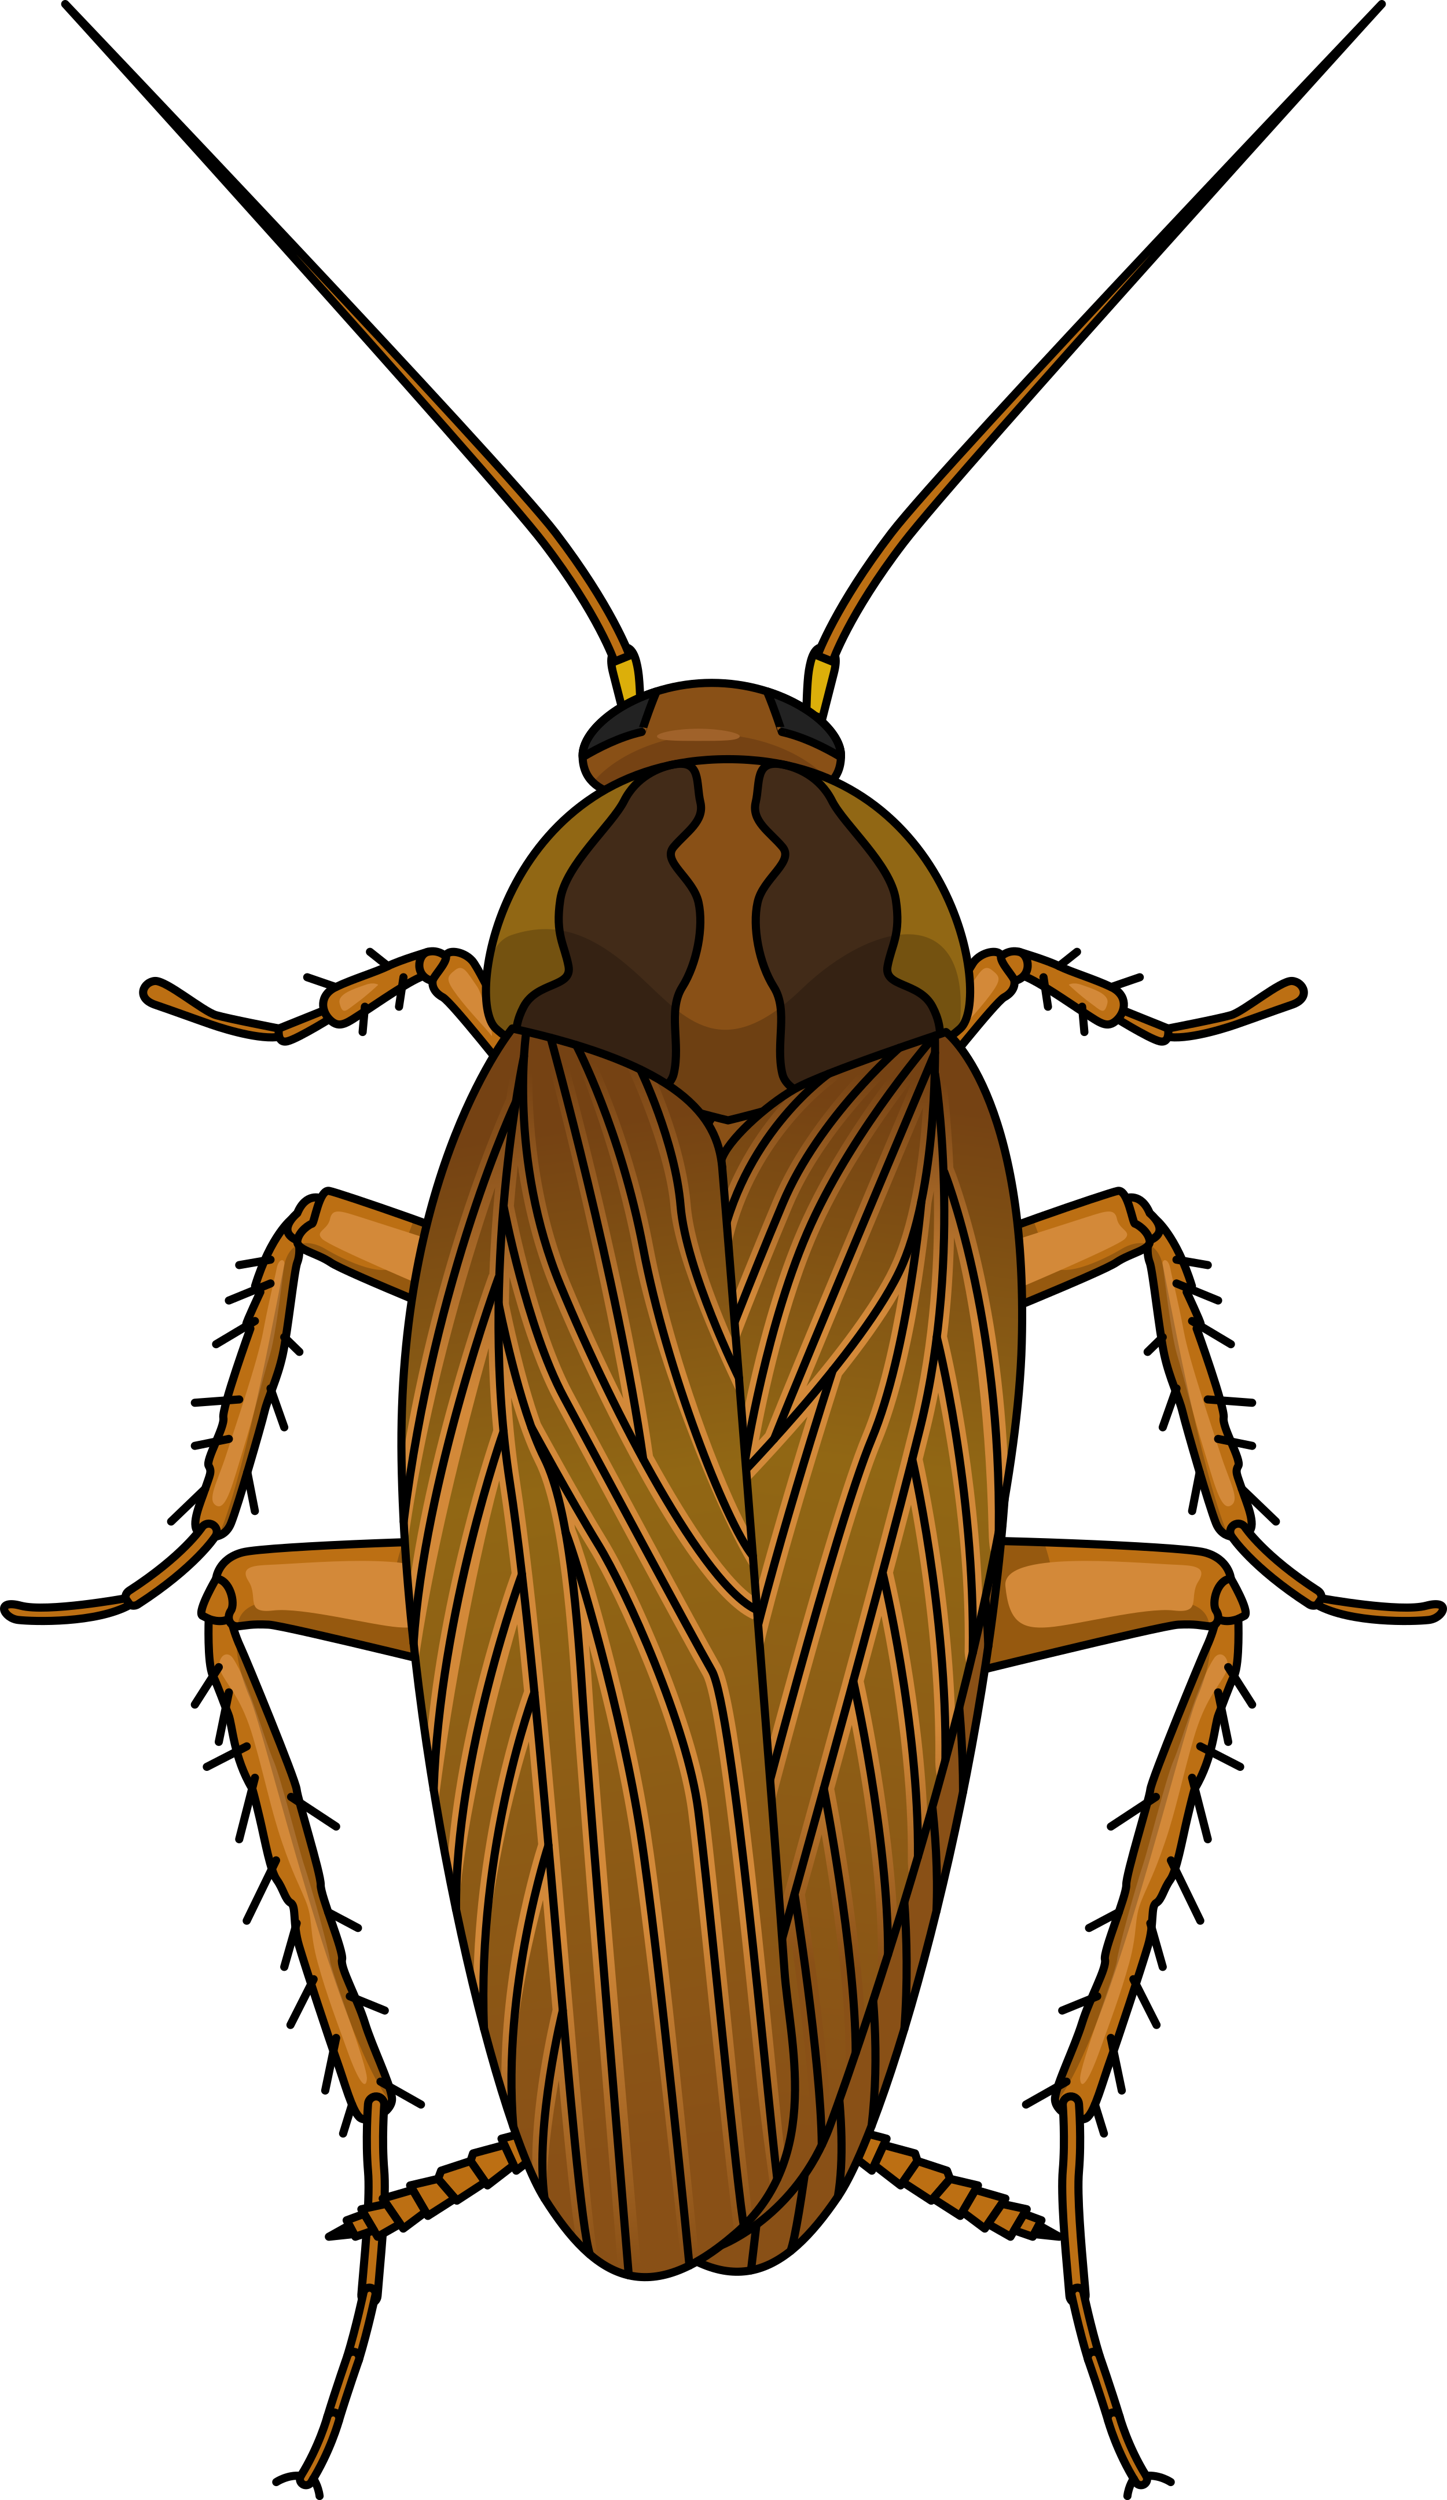 <?xml version="1.0" encoding="utf-8"?>
<!-- Generator: Adobe Illustrator 16.0.0, SVG Export Plug-In . SVG Version: 6.00 Build 0)  -->
<!DOCTYPE svg PUBLIC "-//W3C//DTD SVG 1.1//EN" "http://www.w3.org/Graphics/SVG/1.1/DTD/svg11.dtd">
<svg version="1.1" id="Layer_1" xmlns="http://www.w3.org/2000/svg" xmlns:xlink="http://www.w3.org/1999/xlink" x="0px" y="0px"
	 width="178.1px" height="307.552px" viewBox="0 0 178.1 307.552" enable-background="new 0 0 178.1 307.552" xml:space="preserve">
<g>
	<g>
		<g>
			<path fill="#BC6F13" stroke="#000000" stroke-linecap="round" stroke-linejoin="round" stroke-miterlimit="10" d="
				M34.329,126.523c0,0-6.129-1.179-7.731-1.638s-6.102-4.292-7.519-4.209s-2.416,2.096,0,2.923s4.789,1.705,6.895,2.433
				s6.839,2.111,9.014,1.378L34.329,126.523z"/>
			<path fill="#BC6F13" stroke="#000000" stroke-linecap="round" stroke-linejoin="round" stroke-miterlimit="10" d="
				M40.995,123.844l-6.666,2.68c0,0-0.32,1.904,1.048,1.57s5.952-3.208,5.952-3.208L40.995,123.844z"/>
			<path fill="#BC6F13" stroke="#000000" stroke-linecap="round" stroke-linejoin="round" stroke-miterlimit="10" d="
				M52.662,117.095c0,0-3.417,1.011-4.917,1.755s-4.334,1.577-6.417,2.577s-1.832,2.999-0.666,4.083s2.023,0.334,3.97-0.916
				s5.466-3.757,7.482-4.539"/>
			<path fill="#BC6F13" stroke="#000000" stroke-linecap="round" stroke-linejoin="round" stroke-miterlimit="10" d="
				M54.912,117.677c0,0-0.916-0.914-2.25-0.582s-1.667,3.082,0.583,3.582"/>
			<path fill="#BC6F13" stroke="#000000" stroke-linecap="round" stroke-linejoin="round" stroke-miterlimit="10" d="
				M62.999,132.677c0,0-7.421-9.417-8.504-10s-1.333-1.417-1.25-2s1.667-2.083,1.667-3s2.071-0.75,3.202,0.5
				s6.798,13.392,6.798,13.392L62.999,132.677z"/>
			
				<line fill="none" stroke="#000000" stroke-linecap="round" stroke-linejoin="round" stroke-miterlimit="10" x1="37.812" y1="120.219" x2="41.328" y2="121.427"/>
			
				<line fill="none" stroke="#000000" stroke-linecap="round" stroke-linejoin="round" stroke-miterlimit="10" x1="44.91" y1="123.844" x2="44.632" y2="126.957"/>
			
				<line fill="none" stroke="#000000" stroke-linecap="round" stroke-linejoin="round" stroke-miterlimit="10" x1="45.536" y1="117.095" x2="47.745" y2="118.85"/>
			
				<line fill="none" stroke="#000000" stroke-linecap="round" stroke-linejoin="round" stroke-miterlimit="10" x1="49.661" y1="120.219" x2="49.114" y2="123.844"/>
		</g>
		<path fill="#D38939" d="M58.734,121.378c-1.259-1.799-1.724-2.841-2.739-2.029s-1.219,1.116,0.304,3.146s3.654,4.159,4.161,4.87
			S59.444,122.393,58.734,121.378z"/>
		<path fill="#D38939" d="M44.996,121.146c-1.475,0.52-3.47,1.128-3.194,2.281c0.373,1.557,0.852,0.843,2.066-0.025
			s2.689-2.256,2.689-2.256S46.063,120.77,44.996,121.146z"/>
	</g>
	<g>
		<polygon fill="#BC6F13" stroke="#000000" stroke-linecap="round" stroke-linejoin="round" stroke-miterlimit="10" points="
			105.309,262.094 109.121,263.094 107.309,267.031 104.559,264.906 		"/>
		<polygon fill="#BC6F13" stroke="#000000" stroke-linecap="round" stroke-linejoin="round" stroke-miterlimit="10" points="
			108.766,263.866 112.621,264.906 112.934,265.844 110.85,268.844 107.62,266.355 		"/>
		<polygon fill="#BC6F13" stroke="#000000" stroke-linecap="round" stroke-linejoin="round" stroke-miterlimit="10" points="
			112.934,265.844 116.559,267.031 116.934,268.039 114.621,270.719 111.126,268.446 		"/>
		<polygon fill="#BC6F13" stroke="#000000" stroke-linecap="round" stroke-linejoin="round" stroke-miterlimit="10" points="
			116.934,268.039 120.371,268.844 118.184,272.594 114.845,270.46 		"/>
		<polygon fill="#BC6F13" stroke="#000000" stroke-linecap="round" stroke-linejoin="round" stroke-miterlimit="10" points="
			120.052,269.392 123.746,270.46 121.213,274.156 118.469,272.104 		"/>
		<polygon fill="#BC6F13" stroke="#000000" stroke-linecap="round" stroke-linejoin="round" stroke-miterlimit="10" points="
			123.302,271.108 126.371,271.773 124.371,275.156 121.605,273.583 		"/>
		<polygon fill="#BC6F13" stroke="#000000" stroke-linecap="round" stroke-linejoin="round" stroke-miterlimit="10" points="
			126.035,272.342 128.184,273.133 127.109,275.156 124.834,274.373 		"/>
		<polygon fill="#BC6F13" stroke="#000000" stroke-linecap="round" stroke-linejoin="round" stroke-miterlimit="10" points="
			127.856,273.749 130.371,275.156 127.282,274.83 		"/>
	</g>
	<g>
		<path fill="#BC6F13" stroke="#000000" stroke-linecap="round" stroke-linejoin="round" stroke-miterlimit="10" d="M28.602,199.876
			c0,0,0.319,1.294,1.026,2.809s6.768,16.262,6.886,17.465s3.013,10.412,2.96,11.726s2.881,8.182,2.625,9.191
			s1.872,4.747,2.812,7.777s3.101,7.373,3.327,9.191s-3.055,3.333-3.998,2.424s-1.783-4.141-2.794-6.969s-3.838-11.414-4.646-14.141
			s-0.304-4.849-1.011-5.253s-0.909-1.717-1.717-2.828s-1.414-4.646-2.121-7.655s-0.909-3.584-0.909-3.584
			c-2.323-3.866-2.424-7.851-2.929-9.099s-1.213-3.297-1.92-4.812s-0.505-6.969-0.505-6.969l-0.809-0.402
			c-0.606-0.606,1.718-4.544,1.718-4.544l2.361,0.065C28.959,194.27,29.892,196.973,28.602,199.876z"/>
		<path fill="#D38939" d="M28.687,204.021c-0.868-1.303-2.332,0.137-1.372,1.921s2.471,3.157,3.843,7.823s2.196,8.92,3.568,12.9
			s1.921,4.804,2.882,7.137s0.412,3.705,1.51,7.686s2.47,7.548,3.705,10.979s2.197,4.804,2.334,3.294s-4.392-13.176-4.529-14.548
			s-2.334-9.194-3.157-11.665s-2.883-10.842-3.843-13.038S30.607,206.903,28.687,204.021z"/>
		<path fill="none" stroke="#000000" stroke-linecap="round" stroke-linejoin="round" stroke-miterlimit="10" d="M25.688,199.15
			c0,0,1.428,0.607,2.481,0"/>
		<path fill="#BC6F13" stroke="#000000" stroke-linecap="round" stroke-linejoin="round" stroke-miterlimit="10" d="M45.475,283.374
			c-0.024,0-0.048-0.001-0.072-0.003c-0.551-0.039-0.966-0.518-0.926-1.068c0.038-0.541,0.109-1.348,0.195-2.32
			c0.329-3.72,0.879-9.944,0.627-12.865c-0.329-3.816-0.015-8.116-0.001-8.297c0.041-0.551,0.526-0.966,1.071-0.923
			c0.551,0.041,0.964,0.521,0.923,1.071c-0.003,0.043-0.316,4.324-0.001,7.977c0.268,3.095-0.292,9.429-0.627,13.213
			c-0.084,0.959-0.154,1.754-0.193,2.287C46.434,282.972,45.994,283.374,45.475,283.374z"/>
		<path fill="#BC6F13" stroke="#000000" stroke-linecap="round" stroke-linejoin="round" stroke-miterlimit="10" d="M43.467,290.801
			c-0.072,0-0.146-0.011-0.219-0.033c-0.396-0.12-0.619-0.54-0.498-0.936c1.089-3.564,1.98-7.772,1.99-7.814
			c0.085-0.405,0.481-0.668,0.889-0.578c0.405,0.085,0.664,0.483,0.578,0.889c-0.009,0.042-0.915,4.315-2.023,7.941
			C44.085,290.593,43.788,290.801,43.467,290.801z"/>
		<path fill="#BC6F13" stroke="#000000" stroke-linecap="round" stroke-linejoin="round" stroke-miterlimit="10" d="M41.011,298.261
			c-0.072,0-0.146-0.011-0.219-0.033c-0.396-0.12-0.619-0.54-0.498-0.936c1.103-3.61,2.452-7.452,2.466-7.49
			c0.138-0.392,0.568-0.598,0.956-0.458c0.391,0.137,0.596,0.565,0.458,0.956c-0.013,0.038-1.352,3.851-2.446,7.43
			C41.629,298.053,41.332,298.261,41.011,298.261z"/>
		<path fill="#BC6F13" stroke="#000000" stroke-linecap="round" stroke-linejoin="round" stroke-miterlimit="10" d="M37.66,305.721
			c-0.136,0-0.273-0.037-0.396-0.114c-0.352-0.22-0.458-0.683-0.238-1.033c2.243-3.586,3.252-7.224,3.262-7.26
			c0.108-0.399,0.513-0.637,0.921-0.526c0.399,0.109,0.635,0.521,0.526,0.921c-0.043,0.156-1.072,3.88-3.438,7.66
			C38.154,305.596,37.91,305.721,37.66,305.721z"/>
		<path fill="none" stroke="#000000" stroke-linecap="round" stroke-linejoin="round" stroke-miterlimit="10" d="M34.002,305.338
			c0,0,1.371-0.933,3.023-0.765"/>
		<path fill="none" stroke="#000000" stroke-linecap="round" stroke-linejoin="round" stroke-miterlimit="10" d="M38.562,304.93
			c0,0,0.602,0.819,0.773,2.122"/>
		
			<line fill="none" stroke="#000000" stroke-linecap="round" stroke-linejoin="round" stroke-miterlimit="10" x1="26.929" y1="205.088" x2="23.983" y2="209.695"/>
		
			<line fill="none" stroke="#000000" stroke-linecap="round" stroke-linejoin="round" stroke-miterlimit="10" x1="28.17" y1="208.193" x2="26.929" y2="214.281"/>
		
			<line fill="none" stroke="#000000" stroke-linecap="round" stroke-linejoin="round" stroke-miterlimit="10" x1="30.367" y1="214.832" x2="25.456" y2="217.353"/>
		
			<line fill="none" stroke="#000000" stroke-linecap="round" stroke-linejoin="round" stroke-miterlimit="10" x1="31.376" y1="218.696" x2="29.443" y2="226.257"/>
		
			<line fill="none" stroke="#000000" stroke-linecap="round" stroke-linejoin="round" stroke-miterlimit="10" x1="35.828" y1="221.049" x2="41.372" y2="224.696"/>
		
			<line fill="none" stroke="#000000" stroke-linecap="round" stroke-linejoin="round" stroke-miterlimit="10" x1="33.979" y1="228.856" x2="30.367" y2="236.281"/>
		
			<line fill="none" stroke="#000000" stroke-linecap="round" stroke-linejoin="round" stroke-miterlimit="10" x1="36.514" y1="236.589" x2="34.987" y2="241.965"/>
		
			<line fill="none" stroke="#000000" stroke-linecap="round" stroke-linejoin="round" stroke-miterlimit="10" x1="40.396" y1="235.234" x2="44.06" y2="237.177"/>
		
			<line fill="none" stroke="#000000" stroke-linecap="round" stroke-linejoin="round" stroke-miterlimit="10" x1="38.601" y1="243.478" x2="35.751" y2="249.105"/>
		
			<line fill="none" stroke="#000000" stroke-linecap="round" stroke-linejoin="round" stroke-miterlimit="10" x1="41.372" y1="250.701" x2="40.028" y2="257.17"/>
		
			<line fill="none" stroke="#000000" stroke-linecap="round" stroke-linejoin="round" stroke-miterlimit="10" x1="43.052" y1="245.577" x2="47.361" y2="247.33"/>
		
			<line fill="none" stroke="#000000" stroke-linecap="round" stroke-linejoin="round" stroke-miterlimit="10" x1="46.832" y1="256.078" x2="51.815" y2="258.895"/>
		
			<line fill="none" stroke="#000000" stroke-linecap="round" stroke-linejoin="round" stroke-miterlimit="10" x1="43.329" y1="258.895" x2="42.228" y2="262.462"/>
		<path fill="#BC6F13" stroke="#000000" stroke-linecap="round" stroke-linejoin="round" stroke-miterlimit="10" d="M61.747,206.526
			c0,0-26.564-6.564-28.686-6.666s-2.728,0.102-3.737,0.202s-1.514-1.012-0.908-1.92s-0.101-3.837-1.818-3.938
			c0,0,0.203-2.425,3.232-3.232s29.795-1.717,32.927-1.414S66.898,204.81,61.747,206.526z"/>
		<path opacity="0.2" d="M42.099,241.066c0.256-1.01-2.678-7.878-2.625-9.191s-2.842-10.522-2.96-11.726s-6.179-15.95-6.886-17.465
			c-0.205-0.44-0.374-0.856-0.516-1.232c-0.08,1.199,0.051,3.654,1.632,7.375c2.099,4.938,10.531,41.425,17.399,49.893
			c0.076-0.221,0.123-0.448,0.094-0.685c-0.227-1.818-2.388-6.161-3.327-9.191S41.843,242.076,42.099,241.066z M62.757,189.558
			c-1.331-0.129-6.936-0.038-13.169,0.171c-0.704,2.141-1.341,4.649-1.277,6.609c0.135,4.153-18.55-3.323-19.062,3.719
			c0.026-0.001,0.048,0.009,0.075,0.006c1.01-0.101,1.616-0.304,3.737-0.202s28.686,6.666,28.686,6.666
			C66.898,204.81,65.889,189.86,62.757,189.558z"/>
		<path fill="#D38939" d="M33.353,192.491c-1.919,0.088-3.979,0.139-2.744,2.06s-0.55,3.979,3.019,3.567s11.941,1.785,15.372,2.06
			s4.941-0.686,5.353-5.078S39.391,192.216,33.353,192.491z"/>
	</g>
	<g>
		<path fill="#BC6F13" stroke="#000000" stroke-linecap="round" stroke-linejoin="round" stroke-miterlimit="10" d="M35.914,149.947
			c0,0-2.566,1.973-4.519,8.263l0.65,0.723c0,0-1.735,3.688-1.735,3.977s0.506,0.522,0.506,0.522s-3.542,9.817-3.325,10.974
			s-2.231,5.204-1.803,5.928s0.141,1.085-0.438,2.82s-1.809,4.417-0.868,5.281s3.181,1.112,4.049-1.036s3.688-11.909,4.121-13.717
			s1.59-4.033,2.241-7.005s1.421-10.418,1.795-11.358s0.235-2.057,0.235-2.057"/>
		<path fill="#BC6F13" stroke="#000000" stroke-linecap="round" stroke-linejoin="round" stroke-miterlimit="10" d="M39.496,147.406
			c0,0-1.836-0.764-2.908,1.839c0,0-2.734,2.215,0.013,3.349C36.601,152.594,39.731,151.667,39.496,147.406z"/>
		<path fill="#D38939" d="M34.036,156.123c-0.18,0.983-0.961,3.979-1.647,7.686s-3.432,11.667-4.529,15.098
			s-2.469,5.626-1.234,6.312s2.058-2.883,3.293-6.862s2.47-8.92,3.294-11.665s1.646-10.431,1.784-11.117
			S34.312,154.613,34.036,156.123z"/>
		<path fill="#BC6F13" stroke="#000000" stroke-linecap="round" stroke-linejoin="round" stroke-miterlimit="10" d="M59.608,163.432
			c0,0-17.079-6.884-18.887-8.113s-4.338-1.545-4.121-2.725s1.519-1.989,1.808-2.055s0.868-4.258,2.097-4.041
			s18.219,6.075,19.593,7.086S62.951,158.387,59.608,163.432z"/>
		<path opacity="0.2" d="M60.098,153.584c-0.651-0.479-4.812-2.048-9.14-3.588c-0.686,1.826-1.407,3.786-1.822,5.03
			c-0.961,2.883-7.001-0.135-9.06-1.37s-4.397-1.103-5.08,1.918c-0.617,2.729-4.487,24.848-8.063,33.336
			c0.602-0.211,1.157-0.668,1.498-1.512c0.868-2.148,3.688-11.909,4.121-13.717s1.59-4.033,2.241-7.005s1.421-10.418,1.795-11.358
			c0.373-0.939,0.235-2.053,0.235-2.056c0.641,0.691,2.487,1.096,3.898,2.056c1.808,1.229,18.887,8.113,18.887,8.113
			C62.951,158.387,61.472,154.595,60.098,153.584z"/>
		<path fill="#D38939" d="M44.191,149.673c-2.195-0.687-3.294-1.098-3.568,0.274s-1.92,1.51-0.96,2.471s13.998,6.45,13.998,6.45
			l1.235-5.765L44.191,149.673z"/>
		<path fill="#BC6F13" stroke="#000000" stroke-linecap="round" stroke-linejoin="round" stroke-miterlimit="10" d="M16.432,197.528
			c-0.328,0-0.649-0.161-0.841-0.457c-0.3-0.464-0.167-1.083,0.297-1.383c6.63-4.283,8.938-7.762,8.961-7.797
			c0.299-0.462,0.917-0.594,1.382-0.296c0.463,0.3,0.598,0.915,0.3,1.379c-0.1,0.155-2.516,3.845-9.557,8.394
			C16.806,197.477,16.617,197.528,16.432,197.528z"/>
		<path fill="#BC6F13" stroke="#000000" stroke-linecap="round" stroke-linejoin="round" stroke-miterlimit="10" d="M15.438,196.626
			c0,0-9.705,1.758-12.886,0.902s-2.169,1.55-0.289,1.757s9.559,0.439,13.737-1.856L15.438,196.626z"/>
		
			<line fill="none" stroke="#000000" stroke-linecap="round" stroke-linejoin="round" stroke-miterlimit="10" x1="33.296" y1="154.961" x2="29.443" y2="155.627"/>
		
			<line fill="none" stroke="#000000" stroke-linecap="round" stroke-linejoin="round" stroke-miterlimit="10" x1="33.296" y1="157.888" x2="28.17" y2="159.984"/>
		
			<line fill="none" stroke="#000000" stroke-linecap="round" stroke-linejoin="round" stroke-miterlimit="10" x1="31.376" y1="162.51" x2="26.598" y2="165.361"/>
		
			<line fill="none" stroke="#000000" stroke-linecap="round" stroke-linejoin="round" stroke-miterlimit="10" x1="29.443" y1="172.156" x2="23.983" y2="172.564"/>
		
			<line fill="none" stroke="#000000" stroke-linecap="round" stroke-linejoin="round" stroke-miterlimit="10" x1="28.17" y1="177.014" x2="23.983" y2="177.864"/>
		
			<line fill="none" stroke="#000000" stroke-linecap="round" stroke-linejoin="round" stroke-miterlimit="10" x1="25.25" y1="183.153" x2="21.06" y2="187.174"/>
		
			<line fill="none" stroke="#000000" stroke-linecap="round" stroke-linejoin="round" stroke-miterlimit="10" x1="30.443" y1="181.121" x2="31.37" y2="185.883"/>
		
			<line fill="none" stroke="#000000" stroke-linecap="round" stroke-linejoin="round" stroke-miterlimit="10" x1="33.296" y1="170.798" x2="34.987" y2="175.582"/>
		
			<line fill="none" stroke="#000000" stroke-linecap="round" stroke-linejoin="round" stroke-miterlimit="10" x1="34.987" y1="164.494" x2="36.849" y2="166.306"/>
	</g>
	<g>
		<polygon fill="#BC6F13" stroke="#000000" stroke-linecap="round" stroke-linejoin="round" stroke-miterlimit="10" points="
			65.541,262.094 61.729,263.094 63.541,267.031 66.291,264.906 		"/>
		<polygon fill="#BC6F13" stroke="#000000" stroke-linecap="round" stroke-linejoin="round" stroke-miterlimit="10" points="
			62.084,263.866 58.229,264.906 57.916,265.844 60,268.844 63.229,266.355 		"/>
		<polygon fill="#BC6F13" stroke="#000000" stroke-linecap="round" stroke-linejoin="round" stroke-miterlimit="10" points="
			57.916,265.844 54.291,267.031 53.916,268.039 56.229,270.719 59.724,268.446 		"/>
		<polygon fill="#BC6F13" stroke="#000000" stroke-linecap="round" stroke-linejoin="round" stroke-miterlimit="10" points="
			53.916,268.039 50.479,268.844 52.666,272.594 56.005,270.46 		"/>
		<polygon fill="#BC6F13" stroke="#000000" stroke-linecap="round" stroke-linejoin="round" stroke-miterlimit="10" points="
			50.798,269.392 47.104,270.46 49.637,274.156 52.381,272.104 		"/>
		<polygon fill="#BC6F13" stroke="#000000" stroke-linecap="round" stroke-linejoin="round" stroke-miterlimit="10" points="
			47.548,271.108 44.479,271.773 46.479,275.156 49.244,273.583 		"/>
		<polygon fill="#BC6F13" stroke="#000000" stroke-linecap="round" stroke-linejoin="round" stroke-miterlimit="10" points="
			44.814,272.342 42.666,273.133 43.74,275.156 46.016,274.373 		"/>
		<polygon fill="#BC6F13" stroke="#000000" stroke-linecap="round" stroke-linejoin="round" stroke-miterlimit="10" points="
			42.993,273.749 40.479,275.156 43.567,274.83 		"/>
	</g>
	<g>
		<path fill="#DCAF0A" stroke="#000000" stroke-linecap="round" stroke-linejoin="round" stroke-miterlimit="10" d="M76.892,88.406
			c0,0-0.916-3.625-1.416-5.562s-0.25-2.875,1.062-3.188s1.75,1.312,2,2.812s0.312,5.188,0.312,5.188L76.892,88.406z"/>
		<path fill="#BC6F13" stroke="#000000" stroke-linecap="round" stroke-linejoin="round" stroke-miterlimit="10" d="M75.626,81.397
			c-0.02-0.059-1.985-5.771-8.719-14.586C60.127,57.935,8.557,1.062,8.024,0.5l0,0C8.557,1.062,61.6,56.675,68.412,65.593
			c6.847,8.963,8.991,14.809,9.073,15.052L75.626,81.397z"/>
	</g>
	<g>
		<g>
			<path fill="#BC6F13" stroke="#000000" stroke-linecap="round" stroke-linejoin="round" stroke-miterlimit="10" d="
				M143.771,126.523c0,0,6.129-1.179,7.731-1.638s6.102-4.292,7.519-4.209s2.416,2.096,0,2.923s-4.789,1.705-6.895,2.433
				s-6.839,2.111-9.014,1.378L143.771,126.523z"/>
			<path fill="#BC6F13" stroke="#000000" stroke-linecap="round" stroke-linejoin="round" stroke-miterlimit="10" d="
				M137.104,123.844l6.666,2.68c0,0,0.32,1.904-1.048,1.57s-5.952-3.208-5.952-3.208L137.104,123.844z"/>
			<path fill="#BC6F13" stroke="#000000" stroke-linecap="round" stroke-linejoin="round" stroke-miterlimit="10" d="
				M125.438,117.095c0,0,3.417,1.011,4.917,1.755s4.334,1.577,6.417,2.577s1.832,2.999,0.666,4.083s-2.023,0.334-3.97-0.916
				s-5.466-3.757-7.482-4.539"/>
			<path fill="#BC6F13" stroke="#000000" stroke-linecap="round" stroke-linejoin="round" stroke-miterlimit="10" d="
				M123.188,117.677c0,0,0.916-0.914,2.25-0.582s1.667,3.082-0.583,3.582"/>
			<path fill="#BC6F13" stroke="#000000" stroke-linecap="round" stroke-linejoin="round" stroke-miterlimit="10" d="
				M115.101,132.677c0,0,7.421-9.417,8.504-10s1.333-1.417,1.25-2s-1.667-2.083-1.667-3s-2.071-0.75-3.202,0.5
				s-6.798,13.392-6.798,13.392L115.101,132.677z"/>
			
				<line fill="none" stroke="#000000" stroke-linecap="round" stroke-linejoin="round" stroke-miterlimit="10" x1="140.287" y1="120.219" x2="136.771" y2="121.427"/>
			
				<line fill="none" stroke="#000000" stroke-linecap="round" stroke-linejoin="round" stroke-miterlimit="10" x1="133.189" y1="123.844" x2="133.468" y2="126.957"/>
			
				<line fill="none" stroke="#000000" stroke-linecap="round" stroke-linejoin="round" stroke-miterlimit="10" x1="132.563" y1="117.095" x2="130.354" y2="118.85"/>
			
				<line fill="none" stroke="#000000" stroke-linecap="round" stroke-linejoin="round" stroke-miterlimit="10" x1="128.438" y1="120.219" x2="128.985" y2="123.844"/>
		</g>
		<path fill="#D38939" d="M119.365,121.378c1.259-1.799,1.724-2.841,2.739-2.029s1.219,1.116-0.304,3.146s-3.654,4.159-4.161,4.87
			S118.655,122.393,119.365,121.378z"/>
		<path fill="#D38939" d="M133.104,121.146c1.475,0.52,3.47,1.128,3.194,2.281c-0.373,1.557-0.852,0.843-2.066-0.025
			s-2.689-2.256-2.689-2.256S132.036,120.77,133.104,121.146z"/>
	</g>
	<g>
		<path fill="#BC6F13" stroke="#000000" stroke-linecap="round" stroke-linejoin="round" stroke-miterlimit="10" d="
			M149.498,199.876c0,0-0.319,1.294-1.026,2.809s-6.768,16.262-6.886,17.465s-3.013,10.412-2.96,11.726s-2.881,8.182-2.625,9.191
			s-1.872,4.747-2.812,7.777s-3.101,7.373-3.327,9.191s3.055,3.333,3.998,2.424s1.783-4.141,2.794-6.969s3.838-11.414,4.646-14.141
			s0.304-4.849,1.011-5.253s0.909-1.717,1.717-2.828s1.414-4.646,2.121-7.655s0.909-3.584,0.909-3.584
			c2.323-3.866,2.424-7.851,2.929-9.099s1.213-3.297,1.92-4.812s0.505-6.969,0.505-6.969l0.809-0.402
			c0.606-0.606-1.718-4.544-1.718-4.544l-2.361,0.065C149.141,194.27,148.208,196.973,149.498,199.876z"/>
		<path fill="#D38939" d="M149.413,204.021c0.868-1.303,2.332,0.137,1.372,1.921s-2.471,3.157-3.843,7.823s-2.196,8.92-3.568,12.9
			s-1.921,4.804-2.882,7.137s-0.412,3.705-1.51,7.686s-2.47,7.548-3.705,10.979s-2.197,4.804-2.334,3.294s4.392-13.176,4.529-14.548
			s2.334-9.194,3.157-11.665s2.883-10.842,3.843-13.038S147.492,206.903,149.413,204.021z"/>
		<path fill="none" stroke="#000000" stroke-linecap="round" stroke-linejoin="round" stroke-miterlimit="10" d="M152.411,199.15
			c0,0-1.428,0.607-2.481,0"/>
		<path fill="#BC6F13" stroke="#000000" stroke-linecap="round" stroke-linejoin="round" stroke-miterlimit="10" d="
			M132.625,283.374c0.024,0,0.048-0.001,0.072-0.003c0.551-0.039,0.966-0.518,0.926-1.068c-0.038-0.541-0.109-1.348-0.195-2.32
			c-0.329-3.72-0.879-9.944-0.627-12.865c0.329-3.816,0.015-8.116,0.001-8.297c-0.041-0.551-0.526-0.966-1.071-0.923
			c-0.551,0.041-0.964,0.521-0.923,1.071c0.003,0.043,0.316,4.324,0.001,7.977c-0.268,3.095,0.292,9.429,0.627,13.213
			c0.084,0.959,0.154,1.754,0.193,2.287C131.666,282.972,132.105,283.374,132.625,283.374z"/>
		<path fill="#BC6F13" stroke="#000000" stroke-linecap="round" stroke-linejoin="round" stroke-miterlimit="10" d="
			M134.633,290.801c0.072,0,0.146-0.011,0.219-0.033c0.396-0.12,0.619-0.54,0.498-0.936c-1.089-3.564-1.98-7.772-1.99-7.814
			c-0.085-0.405-0.481-0.668-0.889-0.578c-0.405,0.085-0.664,0.483-0.578,0.889c0.009,0.042,0.915,4.315,2.023,7.941
			C134.015,290.593,134.312,290.801,134.633,290.801z"/>
		<path fill="#BC6F13" stroke="#000000" stroke-linecap="round" stroke-linejoin="round" stroke-miterlimit="10" d="
			M137.089,298.261c0.072,0,0.146-0.011,0.219-0.033c0.396-0.12,0.619-0.54,0.498-0.936c-1.103-3.61-2.452-7.452-2.466-7.49
			c-0.138-0.392-0.568-0.598-0.956-0.458c-0.391,0.137-0.596,0.565-0.458,0.956c0.013,0.038,1.352,3.851,2.446,7.43
			C136.471,298.053,136.768,298.261,137.089,298.261z"/>
		<path fill="#BC6F13" stroke="#000000" stroke-linecap="round" stroke-linejoin="round" stroke-miterlimit="10" d="
			M140.439,305.721c0.136,0,0.273-0.037,0.396-0.114c0.352-0.22,0.458-0.683,0.238-1.033c-2.243-3.586-3.252-7.224-3.262-7.26
			c-0.108-0.399-0.513-0.637-0.921-0.526c-0.399,0.109-0.635,0.521-0.526,0.921c0.043,0.156,1.072,3.88,3.438,7.66
			C139.945,305.596,140.189,305.721,140.439,305.721z"/>
		<path fill="none" stroke="#000000" stroke-linecap="round" stroke-linejoin="round" stroke-miterlimit="10" d="M144.098,305.338
			c0,0-1.371-0.933-3.023-0.765"/>
		<path fill="none" stroke="#000000" stroke-linecap="round" stroke-linejoin="round" stroke-miterlimit="10" d="M139.537,304.93
			c0,0-0.602,0.819-0.773,2.122"/>
		
			<line fill="none" stroke="#000000" stroke-linecap="round" stroke-linejoin="round" stroke-miterlimit="10" x1="151.171" y1="205.088" x2="154.116" y2="209.695"/>
		
			<line fill="none" stroke="#000000" stroke-linecap="round" stroke-linejoin="round" stroke-miterlimit="10" x1="149.93" y1="208.193" x2="151.171" y2="214.281"/>
		
			<line fill="none" stroke="#000000" stroke-linecap="round" stroke-linejoin="round" stroke-miterlimit="10" x1="147.732" y1="214.832" x2="152.644" y2="217.353"/>
		
			<line fill="none" stroke="#000000" stroke-linecap="round" stroke-linejoin="round" stroke-miterlimit="10" x1="146.724" y1="218.696" x2="148.656" y2="226.257"/>
		
			<line fill="none" stroke="#000000" stroke-linecap="round" stroke-linejoin="round" stroke-miterlimit="10" x1="142.271" y1="221.049" x2="136.728" y2="224.696"/>
		
			<line fill="none" stroke="#000000" stroke-linecap="round" stroke-linejoin="round" stroke-miterlimit="10" x1="144.12" y1="228.856" x2="147.732" y2="236.281"/>
		
			<line fill="none" stroke="#000000" stroke-linecap="round" stroke-linejoin="round" stroke-miterlimit="10" x1="141.586" y1="236.589" x2="143.112" y2="241.965"/>
		
			<line fill="none" stroke="#000000" stroke-linecap="round" stroke-linejoin="round" stroke-miterlimit="10" x1="137.703" y1="235.234" x2="134.04" y2="237.177"/>
		
			<line fill="none" stroke="#000000" stroke-linecap="round" stroke-linejoin="round" stroke-miterlimit="10" x1="139.499" y1="243.478" x2="142.349" y2="249.105"/>
		
			<line fill="none" stroke="#000000" stroke-linecap="round" stroke-linejoin="round" stroke-miterlimit="10" x1="136.728" y1="250.701" x2="138.071" y2="257.17"/>
		
			<line fill="none" stroke="#000000" stroke-linecap="round" stroke-linejoin="round" stroke-miterlimit="10" x1="135.048" y1="245.577" x2="130.738" y2="247.33"/>
		
			<line fill="none" stroke="#000000" stroke-linecap="round" stroke-linejoin="round" stroke-miterlimit="10" x1="131.268" y1="256.078" x2="126.284" y2="258.895"/>
		
			<line fill="none" stroke="#000000" stroke-linecap="round" stroke-linejoin="round" stroke-miterlimit="10" x1="134.771" y1="258.895" x2="135.872" y2="262.462"/>
		<path fill="#BC6F13" stroke="#000000" stroke-linecap="round" stroke-linejoin="round" stroke-miterlimit="10" d="
			M116.353,206.526c0,0,26.564-6.564,28.686-6.666s2.728,0.102,3.737,0.202s1.514-1.012,0.908-1.92s0.101-3.837,1.818-3.938
			c0,0-0.203-2.425-3.232-3.232s-29.795-1.717-32.927-1.414S111.201,204.81,116.353,206.526z"/>
		<path opacity="0.2" d="M133.189,248.844c-0.939,3.03-3.101,7.373-3.327,9.191c-0.029,0.236,0.018,0.464,0.094,0.685
			c6.868-8.468,15.301-44.954,17.399-49.893c1.581-3.721,1.712-6.176,1.632-7.375c-0.142,0.376-0.311,0.792-0.516,1.232
			c-0.707,1.515-6.768,16.262-6.886,17.465s-3.013,10.412-2.96,11.726s-2.881,8.182-2.625,9.191S134.129,245.813,133.189,248.844z
			 M116.353,206.526c0,0,26.564-6.564,28.686-6.666s2.728,0.102,3.737,0.202c0.027,0.003,0.049-0.007,0.075-0.006
			c-0.512-7.042-19.196,0.435-19.062-3.719c0.063-1.96-0.573-4.469-1.277-6.609c-6.233-0.209-11.838-0.3-13.169-0.171
			C112.211,189.86,111.201,204.81,116.353,206.526z"/>
		<path fill="#D38939" d="M144.747,192.491c1.919,0.088,3.979,0.139,2.744,2.06s0.55,3.979-3.019,3.567s-11.941,1.785-15.372,2.06
			s-4.941-0.686-5.353-5.078S138.709,192.216,144.747,192.491z"/>
	</g>
	<g>
		<path fill="#BC6F13" stroke="#000000" stroke-linecap="round" stroke-linejoin="round" stroke-miterlimit="10" d="
			M142.186,149.947c0,0,2.566,1.973,4.519,8.263l-0.65,0.723c0,0,1.735,3.688,1.735,3.977s-0.506,0.522-0.506,0.522
			s3.542,9.817,3.325,10.974s2.231,5.204,1.803,5.928s-0.141,1.085,0.438,2.82s1.809,4.417,0.868,5.281s-3.181,1.112-4.049-1.036
			s-3.688-11.909-4.121-13.717s-1.59-4.033-2.241-7.005s-1.421-10.418-1.795-11.358s-0.235-2.057-0.235-2.057"/>
		<path fill="#D38939" d="M144.063,156.123c0.18,0.983,0.961,3.979,1.647,7.686s3.432,11.667,4.529,15.098s2.469,5.626,1.234,6.312
			s-2.058-2.883-3.293-6.862s-2.47-8.92-3.294-11.665s-1.646-10.431-1.784-11.117S143.788,154.613,144.063,156.123z"/>
		<path fill="#BC6F13" stroke="#000000" stroke-linecap="round" stroke-linejoin="round" stroke-miterlimit="10" d="
			M138.604,147.406c0,0,1.836-0.764,2.908,1.839c0,0,2.734,2.215-0.013,3.349C141.499,152.594,137.276,151.845,138.604,147.406z"/>
		<path fill="#BC6F13" stroke="#000000" stroke-linecap="round" stroke-linejoin="round" stroke-miterlimit="10" d="
			M118.491,163.432c0,0,17.079-6.884,18.887-8.113s4.338-1.545,4.121-2.725s-1.519-1.989-1.808-2.055s-0.868-4.258-2.097-4.041
			s-18.219,6.075-19.593,7.086S115.148,158.387,118.491,163.432z"/>
		<path opacity="0.2" d="M118.002,153.584c0.651-0.479,4.812-2.048,9.14-3.588c0.686,1.826,1.407,3.786,1.822,5.03
			c0.961,2.883,7.001-0.135,9.06-1.37s4.397-1.103,5.08,1.918c0.617,2.729,4.487,24.848,8.063,33.336
			c-0.602-0.211-1.157-0.668-1.498-1.512c-0.868-2.148-3.688-11.909-4.121-13.717s-1.59-4.033-2.241-7.005
			s-1.421-10.418-1.795-11.358c-0.373-0.939-0.235-2.053-0.235-2.056c-0.641,0.691-2.487,1.096-3.898,2.056
			c-1.808,1.229-18.887,8.113-18.887,8.113C115.148,158.387,116.628,154.595,118.002,153.584z"/>
		<path fill="#D38939" d="M133.908,149.673c2.195-0.687,3.294-1.098,3.568,0.274s1.92,1.51,0.96,2.471s-13.998,6.45-13.998,6.45
			l-1.235-5.765L133.908,149.673z"/>
		<path fill="#BC6F13" stroke="#000000" stroke-linecap="round" stroke-linejoin="round" stroke-miterlimit="10" d="
			M161.668,197.528c0.328,0,0.649-0.161,0.841-0.457c0.3-0.464,0.167-1.083-0.297-1.383c-6.63-4.283-8.938-7.762-8.961-7.797
			c-0.299-0.462-0.917-0.594-1.382-0.296c-0.463,0.3-0.598,0.915-0.3,1.379c0.1,0.155,2.516,3.845,9.557,8.394
			C161.294,197.477,161.482,197.528,161.668,197.528z"/>
		<path fill="#BC6F13" stroke="#000000" stroke-linecap="round" stroke-linejoin="round" stroke-miterlimit="10" d="
			M162.662,196.626c0,0,9.705,1.758,12.886,0.902s2.169,1.55,0.289,1.757s-9.559,0.439-13.737-1.856L162.662,196.626z"/>
		
			<line fill="none" stroke="#000000" stroke-linecap="round" stroke-linejoin="round" stroke-miterlimit="10" x1="144.804" y1="154.961" x2="148.656" y2="155.627"/>
		
			<line fill="none" stroke="#000000" stroke-linecap="round" stroke-linejoin="round" stroke-miterlimit="10" x1="144.804" y1="157.888" x2="149.93" y2="159.984"/>
		
			<line fill="none" stroke="#000000" stroke-linecap="round" stroke-linejoin="round" stroke-miterlimit="10" x1="146.724" y1="162.51" x2="151.502" y2="165.361"/>
		
			<line fill="none" stroke="#000000" stroke-linecap="round" stroke-linejoin="round" stroke-miterlimit="10" x1="148.656" y1="172.156" x2="154.116" y2="172.564"/>
		
			<line fill="none" stroke="#000000" stroke-linecap="round" stroke-linejoin="round" stroke-miterlimit="10" x1="149.93" y1="177.014" x2="154.116" y2="177.864"/>
		
			<line fill="none" stroke="#000000" stroke-linecap="round" stroke-linejoin="round" stroke-miterlimit="10" x1="152.85" y1="183.153" x2="157.04" y2="187.174"/>
		
			<line fill="none" stroke="#000000" stroke-linecap="round" stroke-linejoin="round" stroke-miterlimit="10" x1="147.656" y1="181.121" x2="146.729" y2="185.883"/>
		
			<line fill="none" stroke="#000000" stroke-linecap="round" stroke-linejoin="round" stroke-miterlimit="10" x1="144.804" y1="170.798" x2="143.112" y2="175.582"/>
		
			<line fill="none" stroke="#000000" stroke-linecap="round" stroke-linejoin="round" stroke-miterlimit="10" x1="143.112" y1="164.494" x2="141.251" y2="166.306"/>
	</g>
	<g>
		<path fill="#DCAF0A" stroke="#000000" stroke-linecap="round" stroke-linejoin="round" stroke-miterlimit="10" d="M101.208,88.406
			c0,0,0.916-3.625,1.416-5.562s0.25-2.875-1.062-3.188s-1.75,1.312-2,2.812s-0.312,5.188-0.312,5.188L101.208,88.406z"/>
		<path fill="#BC6F13" stroke="#000000" stroke-linecap="round" stroke-linejoin="round" stroke-miterlimit="10" d="M102.474,81.397
			c0.02-0.059,1.985-5.771,8.719-14.586c6.78-8.877,58.351-65.749,58.883-66.312l0,0c-0.532,0.562-53.575,56.175-60.388,65.093
			c-6.847,8.963-8.991,14.809-9.073,15.052L102.474,81.397z"/>
	</g>
	<g>
		<path fill="#895016" d="M112.167,126.523c0,0,13.576,17.806,11.75,53.535s-14.198,80.462-20.789,90.171
			c-6.592,9.711-13.248,13.171-23.699,3.428c-10.451-9.744-5.687-24.064-4.818-32.556c0.867-8.492,10.351-92.242,11.139-98.465
			C86.536,136.415,91.296,130.332,112.167,126.523z"/>
		<path fill="none" stroke="#000000" stroke-linecap="round" stroke-linejoin="round" stroke-miterlimit="10" d="M112.167,126.523
			c0,0,13.576,17.806,11.75,53.535s-14.198,80.462-20.789,90.171c-6.592,9.711-13.248,13.171-23.699,3.428
			c-10.451-9.744-5.687-24.064-4.818-32.556c0.867-8.492,10.351-92.242,11.139-98.465
			C86.536,136.415,91.296,130.332,112.167,126.523z"/>
		<path fill="none" stroke="#000000" stroke-linecap="round" stroke-linejoin="round" stroke-miterlimit="10" d="M110.431,126.896
			c0,0,1.742,15.595-5.337,31.083c-7.079,15.486-18.968,36.367-25.557,38.979"/>
		<path fill="none" stroke="#000000" stroke-linecap="round" stroke-linejoin="round" stroke-miterlimit="10" d="M110.603,129.877
			c0,0,4.762,26.87-0.121,52.549c-4.881,25.68-10.882,88.389-13.178,94.487"/>
		<path fill="none" stroke="#000000" stroke-linecap="round" stroke-linejoin="round" stroke-miterlimit="10" d="M112.647,160.443
			c0,0-2.937,12.677-6.271,18.729c-3.334,6.052-4.822,19.877-5.852,30.163c-1.029,10.285-8.086,69.956-8.086,69.956"/>
		<path fill="none" stroke="#000000" stroke-linecap="round" stroke-linejoin="round" stroke-miterlimit="10" d="M112.472,148.372
			c0,0-3.379,14.887-8.229,23.221s-16.564,28.434-19.395,33.003c-2.829,4.571-8.613,51.786-10.255,62.207"/>
		<path fill="none" stroke="#000000" stroke-linecap="round" stroke-linejoin="round" stroke-miterlimit="10" d="M108.085,175.468
			c0,0-5.055,8.59-8.726,14.13c-3.671,5.542-11.752,21.935-13.448,32.215c-1.697,10.279-6.641,48.229-7.434,50.901"/>
		<path fill="none" stroke="#000000" stroke-linecap="round" stroke-linejoin="round" stroke-miterlimit="10" d="M103.439,188.164
			c-1.632,3.688-7.756,22.15-10.536,36.729c-2.779,14.578-7.889,52.94-7.889,52.94"/>
		<path fill="none" stroke="#000000" stroke-linecap="round" stroke-linejoin="round" stroke-miterlimit="10" d="M107.406,127.494
			c0,0-9.339,29.528-13.213,51.411"/>
		<path fill="none" stroke="#000000" stroke-linecap="round" stroke-linejoin="round" stroke-miterlimit="10" d="M104.229,128.276
			c0,0-5.845,10.235-9.122,24.723c-3.279,14.487-11.232,33.191-14.82,37.331"/>
		<path fill="none" stroke="#000000" stroke-linecap="round" stroke-linejoin="round" stroke-miterlimit="10" d="M96.231,131.009
			c0,0-4.592,8.629-5.539,16.597s-7.926,20.894-7.926,20.894"/>
		<path fill="none" stroke="#000000" stroke-linecap="round" stroke-linejoin="round" stroke-miterlimit="10" d="M111.399,135.525
			c0,0,9.311,21.629,11.99,52.081"/>
		<path fill="none" stroke="#000000" stroke-linecap="round" stroke-linejoin="round" stroke-miterlimit="10" d="M112.778,157.218
			c0,0,8.267,25.24,8.863,45.308"/>
		<path fill="none" stroke="#000000" stroke-linecap="round" stroke-linejoin="round" stroke-miterlimit="10" d="M111.495,176.101
			c0,0,7.045,22.289,7.043,44.33"/>
		<path fill="none" stroke="#000000" stroke-linecap="round" stroke-linejoin="round" stroke-miterlimit="10" d="M108.614,193.577
			c0,0,7.455,22.571,6.65,41.499"/>
		<path fill="none" stroke="#000000" stroke-linecap="round" stroke-linejoin="round" stroke-miterlimit="10" d="M106.569,208.047
			c0,0,6.414,18.905,4.748,41.519"/>
		<path fill="none" stroke="#000000" stroke-linecap="round" stroke-linejoin="round" stroke-miterlimit="10" d="M104.177,226.785
			c0,0,5.131,17.694,3.105,34.719"/>
		<path fill="none" stroke="#000000" stroke-linecap="round" stroke-linejoin="round" stroke-miterlimit="10" d="M101.698,247.035
			c0,0,2.992,14.193,1.43,23.194"/>
	</g>
	<g>
		<g>
			<path fill="#895016" d="M103.511,92.949c0,5.655-7.12,5.655-15.903,5.655c-8.782,0-15.902,0-15.902-5.655
				c0-3.8,7.12-8.942,15.902-8.942C96.391,84.007,103.511,89.149,103.511,92.949z"/>
			<path fill="#754213" d="M102.228,96.246c-2.431-3.036-8.06-5.905-14.62-5.905c-6.56,0-12.188,2.869-14.62,5.905
				c2.432,2.356,8.061,2.358,14.62,2.358C94.168,98.604,99.797,98.603,102.228,96.246z"/>
			<path fill="#222222" d="M80.803,85.067c-5.373,1.701-9.098,5.137-9.098,7.882c0,0.066,0.014,0.123,0.016,0.188
				c1.78-1.062,4.488-2.468,7.257-3.093C78.978,90.045,79.89,87.234,80.803,85.067z"/>
			<path fill="#222222" d="M94.413,85.067c5.373,1.701,9.098,5.137,9.098,7.882c0,0.066-0.014,0.123-0.016,0.188
				c-1.78-1.062-4.488-2.468-7.257-3.093C96.238,90.045,95.326,87.234,94.413,85.067z"/>
			<path fill="#A0622A" d="M91.047,90.563c0,0.581-2.278,0.581-5.09,0.581c-2.811,0-5.089,0-5.089-0.581
				c0-0.391,2.278-0.919,5.089-0.919C88.769,89.645,91.047,90.173,91.047,90.563z"/>
		</g>
		<g>
			<path fill="none" stroke="#000000" stroke-linecap="round" stroke-linejoin="round" stroke-miterlimit="10" d="M103.511,92.949
				c0,5.655-7.12,5.655-15.903,5.655c-8.782,0-15.902,0-15.902-5.655c0-3.8,7.12-8.942,15.902-8.942
				C96.391,84.007,103.511,89.149,103.511,92.949z"/>
			<path fill="none" stroke="#000000" stroke-linecap="round" stroke-linejoin="round" stroke-miterlimit="10" d="M80.803,85.067
				c-5.373,1.701-9.098,5.137-9.098,7.882c0,0.066,0.014,0.123,0.016,0.188c1.78-1.062,4.488-2.468,7.257-3.093
				C78.978,90.045,79.89,87.234,80.803,85.067z"/>
			<path fill="none" stroke="#000000" stroke-linecap="round" stroke-linejoin="round" stroke-miterlimit="10" d="M94.413,85.067
				c5.373,1.701,9.098,5.137,9.098,7.882c0,0.066-0.014,0.123-0.016,0.188c-1.78-1.062-4.488-2.468-7.257-3.093
				C96.238,90.045,95.326,87.234,94.413,85.067z"/>
		</g>
	</g>
	<g>
		<path fill="#916714" d="M89.61,93.392c-27.357,0-32.641,29.407-28.586,33.132c6.701,6.153,28.586,11.301,28.586,11.301
			s21.885-5.147,28.584-11.301C122.251,122.799,116.968,93.392,89.61,93.392z"/>
		<path fill="#895016" d="M89.776,93.392c-17.41,0-19.27,28.73-18.192,33.132c2.077,8.487,18.192,11.301,18.192,11.301
			s14.885-3.146,18.191-11.301C109.671,122.323,107.188,93.392,89.776,93.392z"/>
		<path fill="#422B18" d="M76.819,98.511c-1.512,3-7.205,7.834-7.859,12.167c-0.652,4.333,0.514,5.511,1.014,8.172
			s-3.877,1.881-5.52,4.994c-0.766,1.45-1.131,3.02-0.832,4.592c4.121,2.558,10.355,4.843,15.689,6.519
			c1.891-0.562,3.301-1.522,3.613-2.853c0.883-3.757-0.783-7.759,1.049-10.675c1.834-2.916,2.668-7.416,2-10.416
			c-0.666-3-4.598-5-3.049-6.833s3.84-3.167,3.277-5.5c-0.561-2.328,0.17-5.257-3.258-4.638c-0.012,0.003-0.025,0.005-0.037,0.007
			C81.134,94.377,78.327,95.52,76.819,98.511z"/>
		<path fill="#422B18" d="M102.399,98.511c1.514,3,7.207,7.834,7.859,12.167c0.654,4.333-0.514,5.511-1.014,8.172
			s3.877,1.881,5.521,4.994c0.766,1.45,1.131,3.02,0.83,4.592c-4.121,2.558-10.354,4.843-15.689,6.519
			c-1.889-0.562-3.301-1.522-3.613-2.853c-0.881-3.757,0.785-7.759-1.049-10.675c-1.832-2.916-2.666-7.416-2-10.416
			c0.668-3,4.598-5,3.049-6.833s-3.838-3.167-3.277-5.5c0.561-2.328-0.17-5.257,3.258-4.638c0.014,0.003,0.025,0.005,0.037,0.007
			C98.085,94.377,100.892,95.52,102.399,98.511z"/>
		<path opacity="0.2" d="M118.081,126.62c1.806-15.905-10.503-13.553-19.42-4.943c-9.667,9.333-14.333,3.667-19.666-1.333
			s-10-7.333-16-5.333c-3.43,1.144-3.372,6.533-2.135,11.315c0.055,0.065,0.105,0.143,0.164,0.197
			c6.701,6.153,28.586,11.301,28.586,11.301S111.26,132.73,118.081,126.62z"/>
	</g>
	<g>
		<path fill="none" stroke="#000000" stroke-linecap="round" stroke-linejoin="round" stroke-miterlimit="10" d="M76.819,98.511
			c-1.512,3-7.205,7.834-7.859,12.167c-0.652,4.333,0.514,5.511,1.014,8.172s-3.877,1.881-5.52,4.994
			c-0.766,1.45-1.131,3.02-0.832,4.592c4.121,2.558,10.355,4.843,15.689,6.519c1.891-0.562,3.301-1.522,3.613-2.853
			c0.883-3.757-0.783-7.759,1.049-10.675c1.834-2.916,2.668-7.416,2-10.416c-0.666-3-4.598-5-3.049-6.833s3.84-3.167,3.277-5.5
			c-0.561-2.328,0.17-5.257-3.258-4.638c-0.012,0.003-0.025,0.005-0.037,0.007C81.134,94.377,78.327,95.52,76.819,98.511z"/>
		<path fill="none" stroke="#000000" stroke-linecap="round" stroke-linejoin="round" stroke-miterlimit="10" d="M89.61,93.392
			c-27.357,0-32.641,29.407-28.586,33.132c6.701,6.153,28.586,11.301,28.586,11.301s21.885-5.147,28.584-11.301
			C122.251,122.799,116.968,93.392,89.61,93.392z"/>
		<path fill="none" stroke="#000000" stroke-linecap="round" stroke-linejoin="round" stroke-miterlimit="10" d="M102.399,98.511
			c1.514,3,7.207,7.834,7.859,12.167c0.654,4.333-0.514,5.511-1.014,8.172s3.877,1.881,5.521,4.994
			c0.766,1.45,1.131,3.02,0.83,4.592c-4.121,2.558-10.354,4.843-15.689,6.519c-1.889-0.562-3.301-1.522-3.613-2.853
			c-0.881-3.757,0.785-7.759-1.049-10.675c-1.832-2.916-2.666-7.416-2-10.416c0.668-3,4.598-5,3.049-6.833s-3.838-3.167-3.277-5.5
			c0.561-2.328-0.17-5.257,3.258-4.638c0.014,0.003,0.025,0.005,0.037,0.007C98.085,94.377,100.892,95.52,102.399,98.511z"/>
	</g>
	<g>
		<linearGradient id="SVGID_1_" gradientUnits="userSpaceOnUse" x1="109.774" y1="135.537" x2="94.137" y2="262.565">
			<stop  offset="0" style="stop-color:#754213"/>
			<stop  offset="0.347" style="stop-color:#916714"/>
			<stop  offset="1" style="stop-color:#895016"/>
		</linearGradient>
		<path fill="url(#SVGID_1_)" d="M88.781,142.725c0.687-2.355,5.427-6.71,9.071-8.784s18.576-6.983,18.576-6.983
			s10.163,7.571,9.333,38.282s-19.494,85.262-23.643,96.354s-13.338,14.604-13.338,14.604l0.104-132.639"/>
		<linearGradient id="SVGID_2_" gradientUnits="userSpaceOnUse" x1="110.145" y1="132.566" x2="97.858" y2="241.329">
			<stop  offset="0" style="stop-color:#754213"/>
			<stop  offset="0.267" style="stop-color:#D38939"/>
			<stop  offset="0.718" style="stop-color:#D38939"/>
			<stop  offset="1" style="stop-color:#895016"/>
		</linearGradient>
		<path fill="url(#SVGID_2_)" d="M117.384,143.711c-0.01-0.025-0.031-0.041-0.043-0.065c-0.285-7.022-1.003-11.642-1.019-11.742
			c-0.002-0.013-0.011-0.021-0.013-0.034c0.061-2.566,0.015-4.278,0.008-4.497c-0.004-0.124-0.027-0.243-0.065-0.356
			c-0.453,0.149-1.75,0.58-3.47,1.168c-0.283,0.345-0.602,0.736-0.955,1.179c0.108-0.274,0.111-0.577,0.02-0.857
			c-1.248,0.43-2.65,0.919-4.087,1.433c-3.209,3.166-9.29,9.812-12.561,17.589c-2.78,6.611-5.041,12.334-6.33,15.655l-0.003,4.745
			c0,0,0,0,0.001,0c0.506,0,0.981-0.309,1.17-0.811c0.031-0.081,3.11-8.263,7.467-18.621c3.92-9.32,12.425-17.229,13.791-18.462
			c-3.33,4.23-8.861,11.836-12.581,19.987c-5.508,12.072-8.104,28.597-8.212,29.294c-0.047,0.304,0.02,0.599,0.168,0.842
			c-0.743,0.786-1.356,1.425-1.815,1.898l-0.002,3.039h0.001c0.321,0,0.642-0.123,0.886-0.368c0.361-0.363,4.75-4.79,9.646-10.453
			c-2.599,8.365-7.134,23.464-9.038,32.822c-0.138,0.676,0.299,1.336,0.976,1.474c0.084,0.018,0.168,0.025,0.25,0.025
			c0.582,0,1.104-0.408,1.224-1.001c2.567-12.615,10.003-35.885,10.808-38.388c2.684-3.362,5.22-6.854,7.031-10.012
			c-0.957,5.679-2.41,12.358-4.492,17.338c-4.51,10.789-14.275,48.559-14.688,50.161c-0.173,0.669,0.229,1.351,0.897,1.522
			c0.104,0.027,0.21,0.04,0.313,0.04c0.557,0,1.063-0.374,1.209-0.938c0.102-0.391,10.134-39.197,14.575-49.821
			c4.402-10.531,6.026-27.672,6.186-29.467c0.104-0.508,0.203-1.019,0.295-1.53c0.164,8.018-0.327,18.469-2.875,28.783
			c-5.267,21.328-19.931,73.375-20.078,73.898c-0.188,0.664,0.199,1.354,0.864,1.542c0.113,0.032,0.228,0.047,0.34,0.047
			c0.545,0,1.047-0.359,1.202-0.911c0.042-0.147,1.232-4.376,3.041-10.854c0.963,6.773,2.396,17.941,2.475,24.875
			c0.006,0.478-0.333,2.717,0.683,1.083c0.559-1.041,1.082-2.152,1.538-3.37c0.061-0.162,0.125-0.335,0.191-0.516
			c-0.495-10.338-2.88-25.727-3.238-27.987c0.648-2.33,1.342-4.826,2.062-7.431c1.147,6.776,2.913,18.528,2.938,26.878
			c0.002,0.547-0.076,3.356,0.851,1.165c0.485-1.414,1.008-2.955,1.559-4.608c-0.543-11.663-3.361-26.714-3.804-29.018
			c0.711-2.579,1.438-5.223,2.168-7.889c1.268,6.64,3.237,18.533,3.207,28.232c-0.002,0.559-0.026,3.273,0.876,1.178
			c0.505-1.58,1.021-3.22,1.547-4.911c-0.53-12.817-3.67-27.581-4.168-29.854c0.738-2.71,1.471-5.41,2.184-8.057
			c1.309,6.597,3.33,18.627,3.244,29.622c-0.004,0.57-0.026,4.188,0.9,1.188c0.514-1.723,1.028-3.479,1.541-5.266
			c-0.481-14.118-3.734-28.593-4.261-30.852c0.782-2.929,1.526-5.742,2.214-8.372c1.246,6.807,3.126,19.188,2.985,31.381
			c-0.007,0.581,0.105,3.849,0.927,1.198c0.52-1.897,1.033-3.813,1.536-5.743c-0.403-15.512-3.518-30.174-4.011-32.409
			c0.329-1.291,0.636-2.512,0.915-3.643c0.377-1.524,0.705-3.052,0.998-4.574c1.354,7.12,3.436,19.042,3.251,31.812
			c-0.009,0.596,0.288,2.705,0.714,1.399c0.521-2.158,1.023-4.316,1.503-6.465c-0.438-17.017-3.923-31.771-4.385-33.658
			c0.521-4.26,0.776-8.377,0.859-12.169c1.98,7.524,3.887,20.225,4.261,36.192c0.098,4.17,0.788,2.329,1.021,1.22
			c0.525-2.722,0.998-5.4,1.406-8.014C123.356,158.845,117.649,144.372,117.384,143.711z M93.405,177.213
			c0.948-5.117,3.455-17.107,7.584-26.155c3.26-7.146,8.076-14.001,11.371-18.302c-4.092,9.699-14.951,35.491-18.152,43.573
			C93.937,176.629,93.666,176.928,93.405,177.213z M109.953,155.019c-1.905,4.446-6.32,10.317-10.697,15.531
			c4.104-9.972,10.697-25.647,14.346-34.303C113.229,142.058,112.288,149.572,109.953,155.019z M90.072,152.872
			c2.934-12.838,12.518-19.679,12.614-19.746c0.481-0.337,0.629-0.946,0.426-1.471c-2.131,0.821-3.98,1.595-5.058,2.176
			c-2.791,2.734-6.738,7.501-9.174,14.283l-0.004,5.726C89.438,153.829,89.941,153.443,90.072,152.872z"/>
		<path fill="none" stroke="#000000" stroke-linecap="round" stroke-linejoin="round" stroke-miterlimit="10" d="M88.781,142.725
			c0.687-2.355,5.427-6.71,9.071-8.784s18.576-6.983,18.576-6.983s10.163,7.571,9.333,38.282s-19.494,85.262-23.643,96.354
			s-13.338,14.604-13.338,14.604l0.104-132.639"/>
		<path fill="none" stroke="#000000" stroke-linecap="round" stroke-linejoin="round" stroke-miterlimit="10" d="M88.854,183.844
			c0,0,17.749-17.833,22.249-28.333s3.966-28.101,3.966-28.101s-9.717,11.074-15.217,23.129s-8.114,28.967-8.114,28.967"/>
		<path fill="none" stroke="#000000" stroke-linecap="round" stroke-linejoin="round" stroke-miterlimit="10" d="M95.281,177.014
			c3.846-9.747,19.806-47.503,19.806-47.503"/>
		<path fill="none" stroke="#000000" stroke-linecap="round" stroke-linejoin="round" stroke-miterlimit="10" d="M110.679,128.908
			c0,0-9.911,8.603-14.327,19.103s-7.484,18.666-7.484,18.666"/>
		<path fill="none" stroke="#000000" stroke-linecap="round" stroke-linejoin="round" stroke-miterlimit="10" d="M101.971,132.102
			c0,0-10.032,6.992-13.117,20.492"/>
		<path fill="none" stroke="#000000" stroke-linecap="round" stroke-linejoin="round" stroke-miterlimit="10" d="M115.088,132.102
			c0,0,3.514,21.886-1.819,43.48S93.18,249.52,93.18,249.52"/>
		<path fill="none" stroke="#000000" stroke-linecap="round" stroke-linejoin="round" stroke-miterlimit="10" d="M113.401,147.793
			c0,0-1.578,18.391-6.105,29.221s-14.632,49.991-14.632,49.991"/>
		<path fill="none" stroke="#000000" stroke-linecap="round" stroke-linejoin="round" stroke-miterlimit="10" d="M102.489,168.586
			c0,0-8.171,25.258-10.918,38.758"/>
		<path fill="none" stroke="#000000" stroke-linecap="round" stroke-linejoin="round" stroke-miterlimit="10" d="M116.224,144.177
			c0,0,7.041,17.516,6.71,44.258"/>
		<g>
			<path fill="none" stroke="#000000" stroke-linecap="round" stroke-linejoin="round" stroke-miterlimit="10" d="M115.3,164.494
				c0,0,4.726,18.481,4.431,38.832"/>
			<path fill="none" stroke="#000000" stroke-linecap="round" stroke-linejoin="round" stroke-miterlimit="10" d="M112.283,179.506
				c0,0,4.294,18.579,4.082,36.987"/>
			<path fill="none" stroke="#000000" stroke-linecap="round" stroke-linejoin="round" stroke-miterlimit="10" d="M108.628,193.453
				c0,0,4.486,18.487,4.357,34.955"/>
			<path fill="none" stroke="#000000" stroke-linecap="round" stroke-linejoin="round" stroke-miterlimit="10" d="M105.021,206.804
				c0,0,4.326,19.094,4.281,33.62"/>
			<path fill="none" stroke="#000000" stroke-linecap="round" stroke-linejoin="round" stroke-miterlimit="10" d="M101.396,220.029
				c0,0,3.89,19.92,3.927,32.504"/>
			<path fill="none" stroke="#000000" stroke-linecap="round" stroke-linejoin="round" stroke-miterlimit="10" d="M97.796,233.021
				c0,0,3.232,20.202,3.353,30.846"/>
		</g>
	</g>
	<g>
		<linearGradient id="SVGID_3_" gradientUnits="userSpaceOnUse" x1="65.112" y1="139.426" x2="82.779" y2="264.76">
			<stop  offset="0" style="stop-color:#754213"/>
			<stop  offset="0.347" style="stop-color:#916714"/>
			<stop  offset="1" style="stop-color:#895016"/>
		</linearGradient>
		<path fill="url(#SVGID_3_)" d="M63.05,126.523c0,0-14.194,17.317-13.627,53.089s11.356,80.911,17.602,90.848
			s12.775,13.628,23.563,4.259s6.53-23.849,5.962-32.365s-7.097-92.55-7.665-98.796S83.774,131.065,63.05,126.523z"/>
		<linearGradient id="SVGID_4_" gradientUnits="userSpaceOnUse" x1="62.711" y1="132.202" x2="84.961" y2="277.7">
			<stop  offset="0" style="stop-color:#754213"/>
			<stop  offset="0.267" style="stop-color:#D38939"/>
			<stop  offset="0.718" style="stop-color:#D38939"/>
			<stop  offset="1" style="stop-color:#895016"/>
		</linearGradient>
		<path fill="url(#SVGID_4_)" d="M95.571,255.255c-2.486-24.545-4.885-46.866-6.884-50.364
			c-2.659-4.654-13.616-25.073-18.204-33.636c-4.114-7.682-6.863-21.044-7.235-22.916c0.148-1.758,0.313-3.433,0.487-4.994
			c0.71,4.824,1.962,10.141,4.122,15.343c5.204,12.535,17.09,37.137,24.821,40.521l0.501-1.145c-0.038-0.49-0.076-0.981-0.114-1.473
			c-3.238-1.984-7.954-8.873-12.698-17.525c-2.838-19.935-9.93-46.389-11.192-51.021c-0.822-0.231-1.67-0.46-2.56-0.684
			c1.219,4.593,6.862,26.227,10.103,44.715c-2.331-4.676-4.575-9.588-6.552-14.349c-4.194-10.103-4.741-20.633-4.631-26.609
			c0.109-0.57,0.178-0.9,0.184-0.928l-0.159-0.034c0.042-1.309,0.112-2.328,0.169-3.012c-0.861-0.21-1.742-0.417-2.667-0.619
			c-0.084,1.122-0.179,2.901-0.177,5.176c-0.16,0.888-0.36,2.056-0.577,3.45c-0.768,1.672-8.793,19.576-12.873,44.938
			c0.067,3.688,0.245,7.472,0.512,11.305c2.422-18.155,7.497-35.108,11-45.342c-0.311,3.26-0.572,6.868-0.713,10.712l-0.049-0.018
			c-0.082,0.226-7.448,20.458-9.896,39.05c0.284,3.29,0.63,6.599,1.028,9.902c1.732-13.23,6.085-30.04,8.832-39.881
			c0.063,3.307,0.241,6.699,0.561,10.113c-0.778,2.267-6.617,19.753-8.23,38.464c0.418,2.833,0.871,5.635,1.347,8.396
			c1.238-10.771,4.515-29.181,7.628-40.684c0.026,0.178,0.049,0.355,0.076,0.533c0.482,3.134,0.961,6.814,1.435,10.868
			c-0.882,2.438-6.841,19.432-7.916,35.981c0.412,2.14,0.836,4.238,1.271,6.289c0.965-12.682,4.983-27.897,7.345-35.98
			c0.281,2.648,0.562,5.402,0.838,8.231c-0.795,2.219-6.003,17.48-6.246,36.299c0.375,1.548,0.753,3.048,1.133,4.504
			c0.136-13.982,3.51-27.363,5.705-34.609c0.389,4.153,0.77,8.401,1.143,12.64c-0.646,2.031-4.756,15.591-4.528,30.204
			c0.388,1.267,0.773,2.453,1.155,3.589c-0.061-9.884,2.242-20.437,3.972-26.941c0.158,1.823,0.314,3.634,0.469,5.424
			c0.245,2.84,0.479,5.537,0.702,8.093c-0.389,1.61-2.787,11.971-2.472,20.369c0.518,1.134,1.018,2.107,1.489,2.858
			c0.088,0.14,0.176,0.273,0.264,0.41c-0.133-4.552,0.657-10.333,1.487-14.993c0.88,9.685,1.582,16.444,2.195,19.88
			c0.855,0.925,1.73,1.721,2.634,2.368c-1.017-6.941-2.506-24.115-3.809-39.2c-1.754-20.305-3.742-43.319-5.795-56.664
			c-0.53-3.45-0.881-6.92-1.098-10.345c0.857,2.908,1.868,5.826,2.965,7.993c3.124,6.177,4.082,21.006,4.654,29.866
			c0.627,9.711,5.101,63.934,5.578,69.72c0.926,0.359,1.886,0.569,2.887,0.616c-0.905-10.317-5.377-61.306-5.971-70.496
			c-0.154-2.386-0.322-4.824-0.517-7.248c1.89,7.078,3.931,15.743,5.103,23.334c1.938,12.555,5.411,44.859,6.318,53.426
			c0.689-0.293,1.398-0.652,2.129-1.081c-0.46-4.672-3.876-39.123-5.977-52.726c-2.307-14.938-7.731-33.323-9.269-37.242
			c-0.033-0.182-0.069-0.353-0.103-0.53c0.639,1.09,1.27,2.15,1.861,3.116c3.431,5.597,10.822,22.026,12.133,32.174
			c0.589,4.566,1.641,14.744,2.658,24.586c1.264,12.233,2.43,22.742,3.061,27.439c0.059-0.049,0.114-0.094,0.173-0.145
			c0.757-0.657,1.432-1.341,2.046-2.045c-0.503-3.35-1.712-15.049-2.793-25.507c-1.019-9.857-2.072-20.052-2.666-24.649
			c-1.354-10.491-8.955-27.408-12.48-33.16c-3.263-5.323-7.709-13.489-8.144-14.289c-2.074-5.801-3.649-13.419-3.91-14.709
			c0.018-1.104,0.044-2.194,0.081-3.266c1.299,4.896,3.193,10.926,5.559,15.341c4.592,8.572,15.562,29.015,18.237,33.696
			c1.901,3.327,4.937,33.283,6.566,49.376c0.472,4.656,1.324,10.648,1.785,14.043c0.748-1.3,1.327-2.645,1.765-4.018
			C96.354,262.97,95.995,259.44,95.571,255.255z M92.824,193.487c-0.12-1.555-0.241-3.108-0.361-4.657
			c-3.501-6.131-9.571-22.319-12.065-35.479c-2.286-12.06-6.343-21.2-7.818-24.269c-0.801-0.266-1.631-0.527-2.51-0.784
			c1.441,3.361,5.646,13.778,7.871,25.518C80.522,167.437,88.82,187.532,92.824,193.487z M91.173,172.289
			c-0.171-2.186-0.337-4.308-0.497-6.342c-1.926-4.305-5.21-12.3-5.66-17.702c-0.521-6.263-3.134-12.855-4.395-15.734
			c-1.088-0.613-2.304-1.214-3.68-1.8c1.286,2.782,5.053,11.378,5.582,17.741C83.078,155.107,88.913,167.637,91.173,172.289z"/>
		<path fill="none" stroke="#000000" stroke-linecap="round" stroke-linejoin="round" stroke-miterlimit="10" d="M63.05,126.523
			c0,0-14.194,17.317-13.627,53.089s11.356,80.911,17.602,90.848s12.775,13.628,23.563,4.259s6.53-23.849,5.962-32.365
			s-7.097-92.55-7.665-98.796S83.774,131.065,63.05,126.523z"/>
		<path fill="none" stroke="#000000" stroke-linecap="round" stroke-linejoin="round" stroke-miterlimit="10" d="M64.771,126.957
			c0,0-2.289,15.524,4.24,31.251s17.676,37.014,24.168,39.855"/>
		<path fill="none" stroke="#000000" stroke-linecap="round" stroke-linejoin="round" stroke-miterlimit="10" d="M64.496,129.931
			c0,0-5.705,26.686-1.73,52.521s7.764,88.717,9.844,94.893"/>
		<path fill="none" stroke="#000000" stroke-linecap="round" stroke-linejoin="round" stroke-miterlimit="10" d="M61.376,160.406
			c0,0,2.488,12.772,5.607,18.938s4.12,20.035,4.786,30.351s5.618,70.197,5.618,70.197"/>
		<path fill="none" stroke="#000000" stroke-linecap="round" stroke-linejoin="round" stroke-miterlimit="10" d="M61.977,148.349
			c0,0,2.852,14.996,7.405,23.496s15.554,28.999,18.221,33.666s6.784,52.057,8.059,62.528"/>
		<path fill="none" stroke="#000000" stroke-linecap="round" stroke-linejoin="round" stroke-miterlimit="10" d="M65.407,175.582
			c0,0,4.748,8.762,8.222,14.429s10.973,22.334,12.307,32.667s4.938,48.433,5.636,51.133"/>
		<path fill="none" stroke="#000000" stroke-linecap="round" stroke-linejoin="round" stroke-miterlimit="10" d="M69.603,188.435
			c1.5,3.743,6.971,22.409,9.235,37.076s6.02,53.186,6.02,53.186"/>
		<path fill="none" stroke="#000000" stroke-linecap="round" stroke-linejoin="round" stroke-miterlimit="10" d="M67.773,127.662
			c0,0,8.295,29.839,11.396,51.844"/>
		<path fill="none" stroke="#000000" stroke-linecap="round" stroke-linejoin="round" stroke-miterlimit="10" d="M70.922,128.556
			c0,0,5.48,10.435,8.247,25.028s10.057,33.566,13.495,37.83"/>
		<path fill="none" stroke="#000000" stroke-linecap="round" stroke-linejoin="round" stroke-miterlimit="10" d="M78.818,131.568
			c0,0,4.285,8.784,4.951,16.78s7.186,21.16,7.186,21.16"/>
		<path fill="none" stroke="#000000" stroke-linecap="round" stroke-linejoin="round" stroke-miterlimit="10" d="M63.501,135.548
			c0,0-10.067,21.288-13.816,51.626"/>
		<path fill="none" stroke="#000000" stroke-linecap="round" stroke-linejoin="round" stroke-miterlimit="10" d="M61.358,157.178
			c0,0-9.15,24.934-10.453,44.967"/>
		<path fill="none" stroke="#000000" stroke-linecap="round" stroke-linejoin="round" stroke-miterlimit="10" d="M61.977,176.095
			c0,0-7.825,22.026-8.6,44.055"/>
		<path fill="none" stroke="#000000" stroke-linecap="round" stroke-linejoin="round" stroke-miterlimit="10" d="M64.24,193.661
			c0,0-8.246,22.295-8.108,41.239"/>
		<path fill="none" stroke="#000000" stroke-linecap="round" stroke-linejoin="round" stroke-miterlimit="10" d="M65.774,208.193
			c0,0-7.075,18.668-6.207,41.326"/>
		<path fill="none" stroke="#000000" stroke-linecap="round" stroke-linejoin="round" stroke-miterlimit="10" d="M67.505,227.005
			c0,0-5.75,17.503-4.326,34.588"/>
		<path fill="none" stroke="#000000" stroke-linecap="round" stroke-linejoin="round" stroke-miterlimit="10" d="M69.27,247.33
			c0,0-3.49,14.079-2.245,23.13"/>
	</g>
</g>
</svg>
